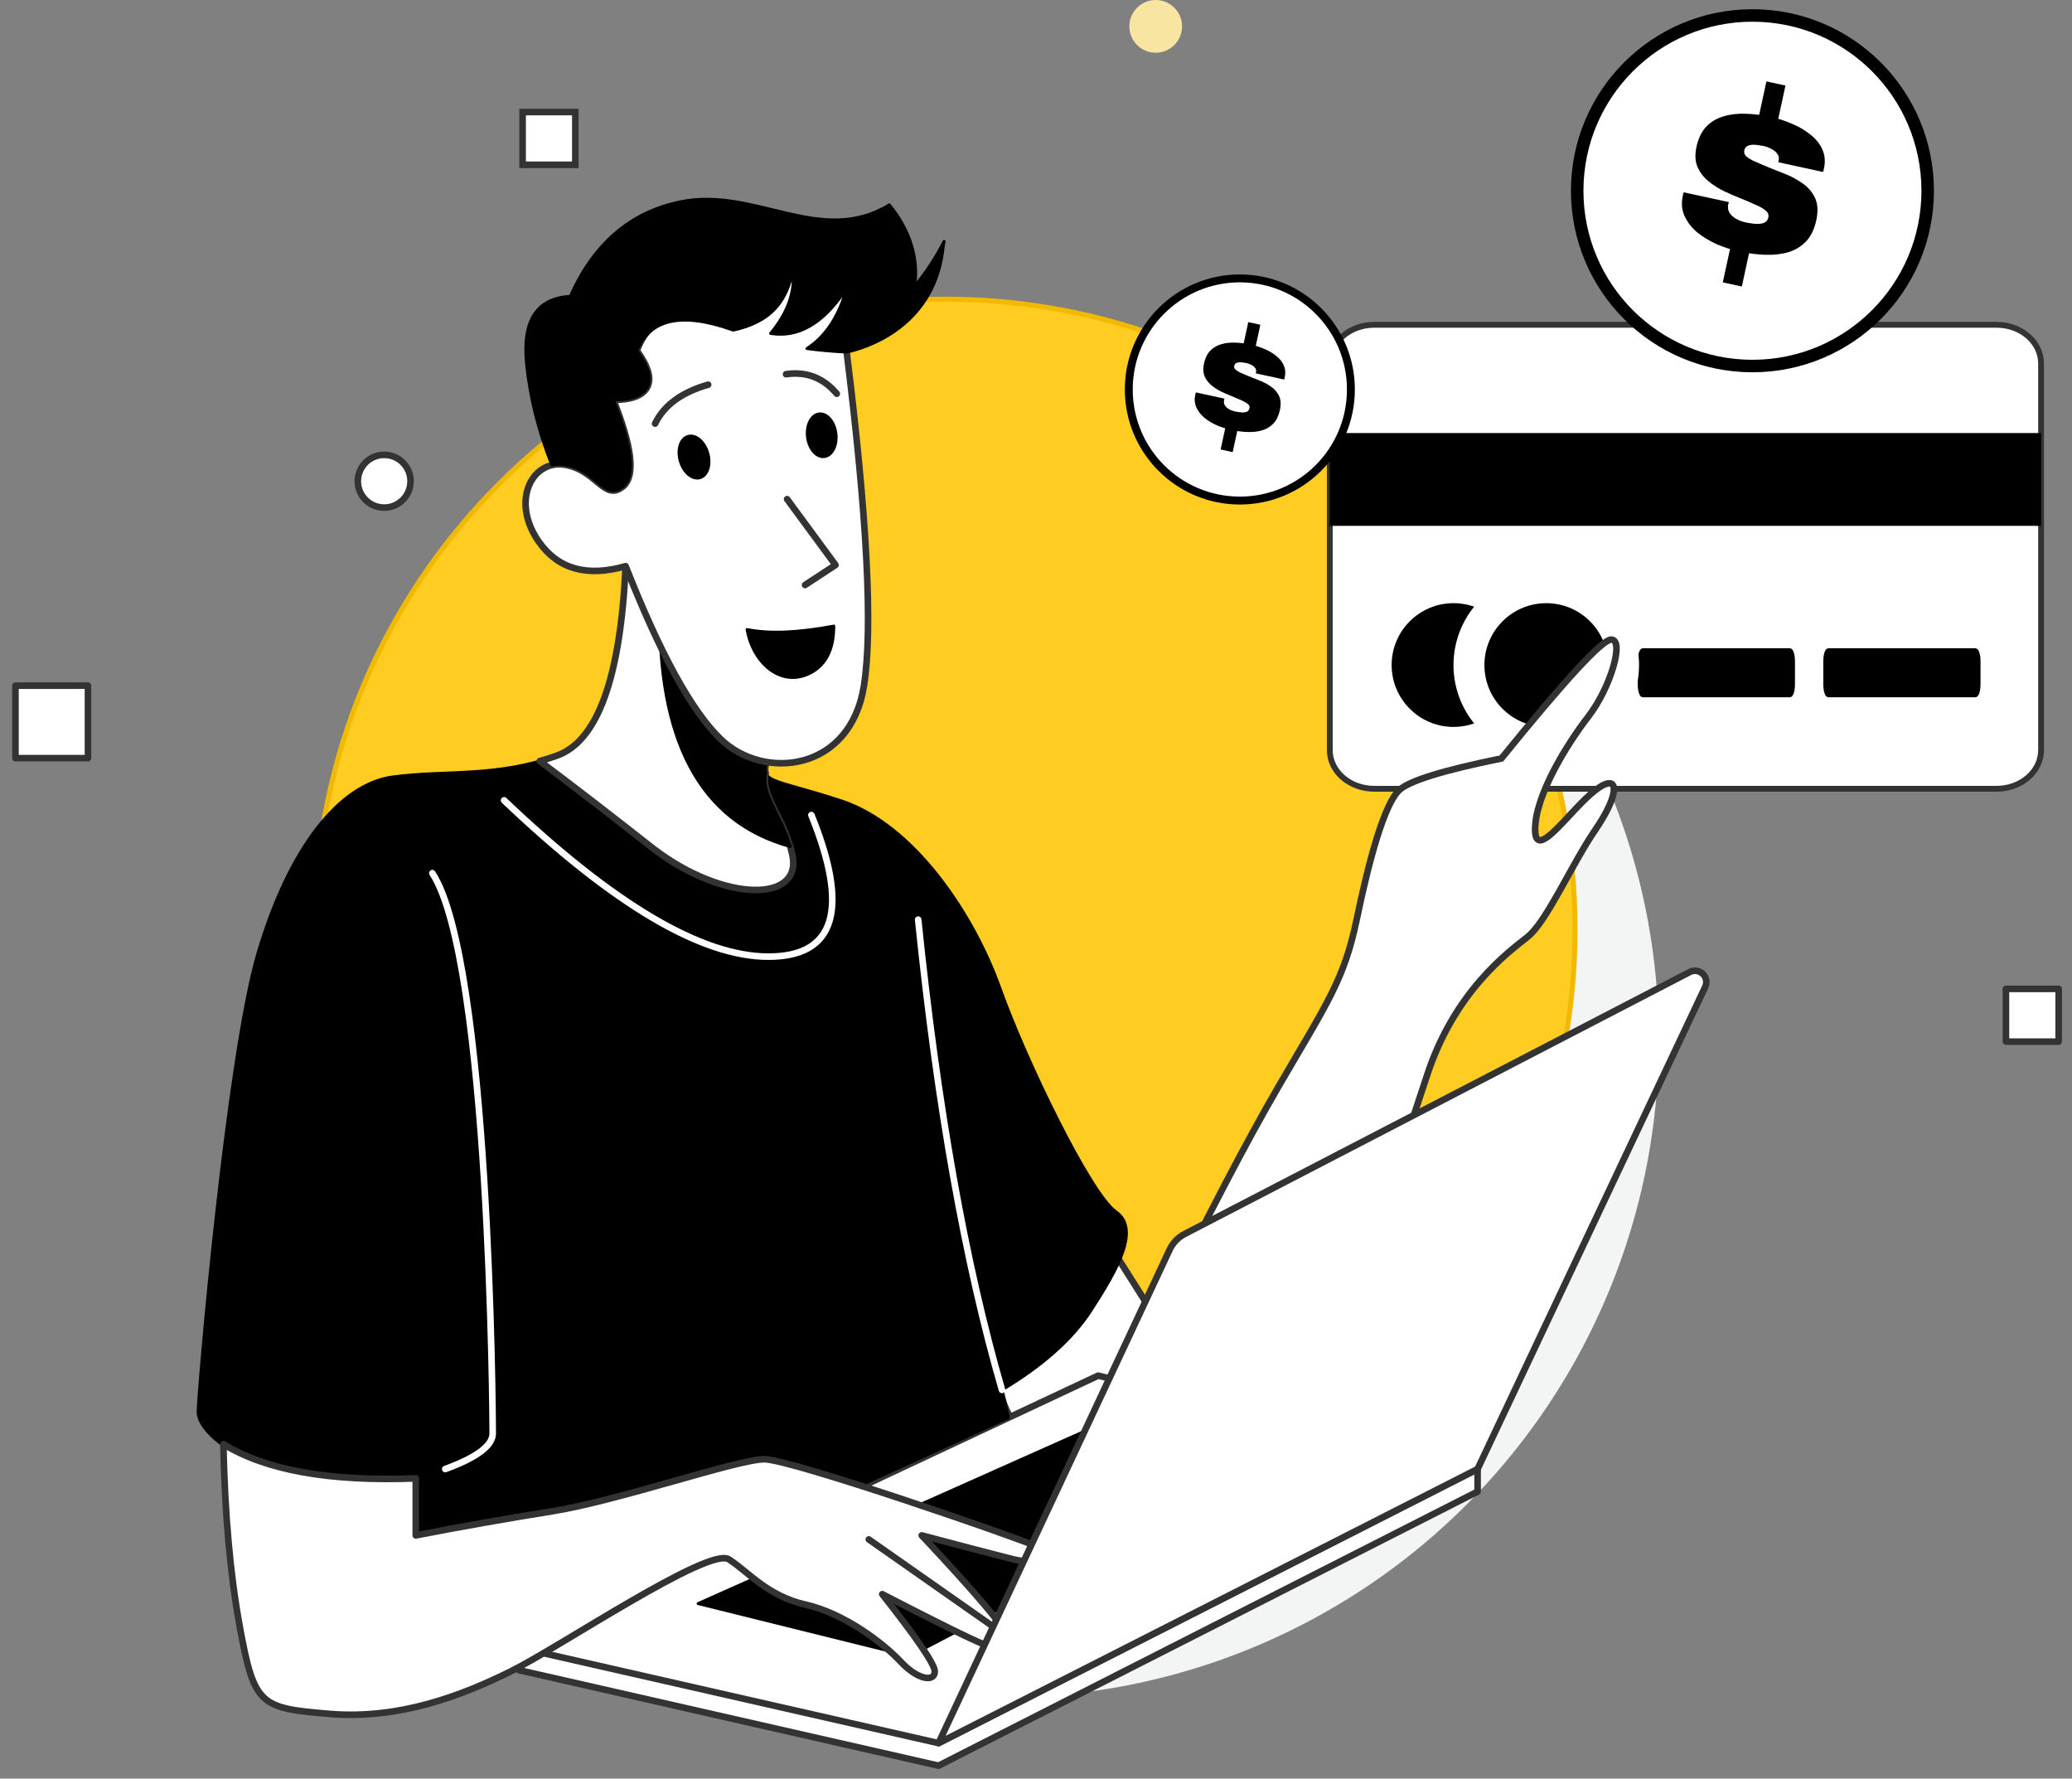 <svg width="134" height="115" viewBox="0 0 134 115" fill="none" xmlns="http://www.w3.org/2000/svg">
<rect x="0" y="0" width="134" height="115" fill="#808080" stroke="none"/>
<circle cx="64.766" cy="67.245" r="42.511" fill="#F3F5F5"/>
<path d="M101.86 60.1C101.86 82.61 83.612 100.858 61.102 100.858C38.592 100.858 20.343 82.61 20.343 60.1C20.343 37.59 38.592 19.342 61.102 19.342C83.612 19.342 101.86 37.59 101.86 60.1Z" fill="#FFCC22" stroke="#F1B900" stroke-width="0.324"/>
<path d="M88.875 21H129.125C130.713 21 132 22.119 132 23.5V48.5C132 49.881 130.713 51 129.125 51H88.875C87.287 51 86 49.881 86 48.5V23.5C86 22.119 87.287 21 88.875 21Z" fill="white" stroke="#333333" stroke-width="0.377" stroke-linecap="round" stroke-linejoin="round"/>
<rect x="86" y="28" width="46" height="6" fill="black"/>
<path d="M118.238 42H127.762C127.893 42 128 42.336 128 42.75V44.25C128 44.664 127.893 45 127.762 45H118.238C118.107 45 118 44.664 118 44.25V42.75C118 42.336 118.107 42 118.238 42Z" fill="black" stroke="black" stroke-width="0.167" stroke-linecap="round" stroke-linejoin="round"/>
<path d="M106.238 42H115.762C115.893 42 116 42.336 116 42.75V44.25C116 44.664 115.893 45 115.762 45H106.238C106.107 45 106 44.664 106 44.25V42.75C106 42.336 106.107 42 106.238 42Z" fill="black" stroke="black" stroke-width="0.167" stroke-linecap="round" stroke-linejoin="round"/>
<circle cx="94" cy="43" r="4" fill="black"/>
<circle cx="100" cy="43" r="5" fill="black" stroke="white" stroke-width="2"/>
<path d="M5.689 44.332H1V49.021H5.689V44.332Z" fill="white" stroke="#333333" stroke-width="0.426" stroke-linecap="round" stroke-linejoin="round"/>
<path d="M37.208 7.246H33.798V10.656H37.208V7.246Z" fill="white" stroke="#333333" stroke-width="0.426" stroke-linecap="round"/>
<path d="M133.138 63.938H129.728V67.347H133.138V63.938Z" fill="white" stroke="#333333" stroke-width="0.426" stroke-linecap="round" stroke-linejoin="round"/>
<path d="M24.846 32.82C25.788 32.82 26.551 32.057 26.551 31.115C26.551 30.174 25.788 29.41 24.846 29.41C23.905 29.41 23.141 30.174 23.141 31.115C23.141 32.057 23.905 32.82 24.846 32.82Z" fill="white" stroke="#333333" stroke-width="0.426" stroke-linecap="round" stroke-linejoin="round"/>
<path d="M74.741 3.41C75.682 3.41 76.446 2.647 76.446 1.705C76.446 0.763 75.682 0 74.741 0C73.799 0 73.036 0.763 73.036 1.705C73.036 2.647 73.799 3.41 74.741 3.41Z" fill="#F8E5A1"/>
<path fill-rule="evenodd" clip-rule="evenodd" d="M70.908 79.148L74.811 85.318C77.987 78.831 80.617 73.8 82.699 70.226C85.823 64.864 86.931 63.345 87.737 59.462C88.543 55.579 89.526 51.984 90.494 51.084C91.139 50.484 93.34 49.803 97.097 49.041C101.251 43.917 103.62 41.355 104.201 41.355C105.074 41.355 104.149 44.482 102.726 46.323C101.302 48.165 99.279 51.451 99.279 53.632C99.279 55.813 101.571 52.311 103.187 51.084C104.803 49.856 104.741 51.369 103.187 53.632C101.632 55.895 100.037 59.59 98.785 60.582C97.533 61.574 94.046 64.113 92.27 69.588C90.494 75.063 85.295 90.362 81.984 94.567C78.672 98.771 78.213 99.537 76.512 99.537C74.811 99.537 69.232 97.107 65.661 92.147C63.281 88.84 65.03 84.507 70.908 79.148Z" fill="white" stroke="#333333" stroke-width="0.426" stroke-linecap="round"/>
<path fill-rule="evenodd" clip-rule="evenodd" d="M33.531 107.981V106.525L71.02 90.402L95.559 94.986V96.442L60.699 114.164L33.531 107.981Z" fill="white" stroke="#333333" stroke-width="0.426" stroke-linecap="round" stroke-linejoin="round"/>
<path fill-rule="evenodd" clip-rule="evenodd" d="M33.531 106.524L71.02 88.945L95.559 94.985L60.699 112.707L33.531 106.524Z" fill="white" stroke="#333333" stroke-width="0.426" stroke-linecap="round" stroke-linejoin="round"/>
<path fill-rule="evenodd" clip-rule="evenodd" d="M45.147 103.683L70.767 92.262L81.906 94.998L58.83 107.076L45.147 103.683Z" fill="black" stroke="black" stroke-width="0.189" stroke-linecap="round" stroke-linejoin="round"/>
<path fill-rule="evenodd" clip-rule="evenodd" d="M40.46 36.605C40.125 43.836 38.643 47.92 36.013 48.858C32.068 50.266 28.908 49.778 25.424 50.232C21.94 50.686 18.667 54.865 16.67 61.68C14.672 68.494 12.813 90.099 12.813 91.288C12.813 92.476 15.057 94.753 20.856 95.868C22.322 101.607 25.852 106.539 30.932 105.786C34.319 105.284 38.903 103.703 44.683 101.043L65.211 91.665L64.8 89.869C67.442 88.286 69.356 86.579 70.543 84.749C72.322 82.004 73.757 79.451 72.15 78.335C70.543 77.219 66.366 68.659 64.663 63.888C62.96 59.117 59.109 53.331 54.404 51.781C49.699 50.232 49.041 50.717 49.699 48.858C50.137 47.619 47.057 43.535 40.46 36.605Z" fill="black" stroke="black" stroke-width="0.189" stroke-linecap="round" stroke-linejoin="round"/>
<path fill-rule="evenodd" clip-rule="evenodd" d="M40.46 36.605L41.288 37.481C47.315 43.88 50.118 47.672 49.698 48.858C49.51 49.391 49.43 49.731 49.521 49.982C49.168 51.434 50.68 52.795 51.235 55.228C51.955 58.389 46.809 58.354 42.263 54.878L40.516 53.51C38.467 51.91 36.596 50.477 34.904 49.21C35.267 49.11 35.636 48.993 36.013 48.858C38.642 47.92 40.125 43.836 40.46 36.605Z" fill="white" stroke="#333333" stroke-width="0.426" stroke-linecap="round" stroke-linejoin="round"/>
<path fill-rule="evenodd" clip-rule="evenodd" d="M49.698 48.859C49.51 49.391 49.429 49.731 49.521 49.982C49.192 51.333 50.479 52.606 51.106 54.736C45.283 53.137 42.475 47.884 42.681 38.977L43.658 40.047C48.045 44.903 50.058 47.841 49.698 48.859Z" fill="black" stroke="black" stroke-width="0.189" stroke-linecap="round" stroke-linejoin="round"/>
<path fill-rule="evenodd" clip-rule="evenodd" d="M40.461 36.606C42.682 42.252 44.73 45.979 46.603 47.787C49.412 50.5 55.009 49.889 55.876 44.322C56.454 40.61 56.081 33.426 54.756 22.768C54.759 22.003 54.802 21.51 54.886 21.289C56.231 17.743 56.786 16.322 55.998 16.147C55.603 16.059 48.833 14.636 48.472 14.529C47.865 14.35 52.793 19.778 47.228 20.949C43.998 19.819 41.985 20.396 41.191 22.68C41.924 23.687 42.148 24.468 41.863 25.023C41.577 25.578 40.845 25.856 39.665 25.856C40.892 28.916 41.102 30.781 40.293 31.45C39.079 32.454 38.584 30.361 36.491 30.045C34.398 29.729 32.998 32.415 34.861 35.046C36.103 36.801 37.969 37.321 40.461 36.606Z" fill="white" stroke="#333333" stroke-width="0.426" stroke-linecap="round" stroke-linejoin="round"/>
<path fill-rule="evenodd" clip-rule="evenodd" d="M43.993 13.05C48.834 12.051 53.073 15.955 57.513 13.246C58.894 14.919 59.425 16.829 59.147 18.511C59.888 17.617 60.525 16.649 61.058 15.607L60.998 15.948C60.5 20.919 56.38 22.363 54.978 22.714L54.756 22.766C53.845 22.721 52.989 22.645 52.188 22.537C53.337 21.792 54.165 20.586 54.673 18.919L54.752 18.643L54.597 18.876C53.173 20.953 51.586 21.847 49.836 21.559C50.926 20.241 51.41 18.914 51.288 17.578L51.189 17.918L51.105 18.187L51.014 18.449C50.579 19.63 49.769 20.832 47.422 21.346L47.29 21.3C44.06 20.17 42.026 20.63 41.19 22.678C41.924 23.685 42.148 24.466 41.862 25.021C41.577 25.576 40.844 25.854 39.665 25.854C40.892 28.914 41.101 30.779 40.292 31.448C39.079 32.451 38.584 30.359 36.491 30.043C36.209 30 35.939 30.012 35.689 30.071C34.805 27.84 34.259 25.634 34.048 23.456C33.783 20.711 34.727 19.279 36.882 19.162C38.395 15.754 40.765 13.717 43.993 13.05Z" fill="black" stroke="black" stroke-width="0.189" stroke-linecap="round" stroke-linejoin="round"/>
<path d="M45.266 30.886C45.757 30.745 45.984 30.033 45.772 29.297C45.561 28.56 44.992 28.077 44.5 28.218C44.009 28.358 43.782 29.07 43.994 29.807C44.205 30.544 44.774 31.027 45.266 30.886Z" fill="black" stroke="black" stroke-width="0.189" stroke-linecap="round" stroke-linejoin="round"/>
<path d="M53.31 29.521C53.817 29.459 54.153 28.792 54.059 28.031C53.966 27.27 53.479 26.704 52.972 26.766C52.465 26.828 52.129 27.496 52.223 28.256C52.316 29.017 52.803 29.583 53.31 29.521Z" fill="black" stroke="black" stroke-width="0.189" stroke-linecap="round" stroke-linejoin="round"/>
<path fill-rule="evenodd" clip-rule="evenodd" d="M52.064 37.824L54.035 36.532L50.902 32.273" fill="white"/>
<path d="M52.064 37.824L54.035 36.532L50.902 32.273" stroke="#333333" stroke-width="0.426" stroke-linecap="round" stroke-linejoin="round"/>
<path fill-rule="evenodd" clip-rule="evenodd" d="M42.366 27.39C42.94 26.203 44.084 25.364 45.798 24.872Z" fill="white"/>
<path d="M42.366 27.39C42.94 26.203 44.084 25.364 45.798 24.872" stroke="#333333" stroke-width="0.426" stroke-linecap="round"/>
<path fill-rule="evenodd" clip-rule="evenodd" d="M50.834 24.195C52.15 24.004 53.244 24.425 54.116 25.458Z" fill="white"/>
<path d="M50.834 24.195C52.15 24.004 53.244 24.425 54.116 25.458" stroke="#333333" stroke-width="0.426" stroke-linecap="round"/>
<path fill-rule="evenodd" clip-rule="evenodd" d="M53.923 40.481C51.595 40.918 49.725 40.992 48.314 40.703C48.706 42.877 50.44 44.339 52.181 43.618C53.342 43.136 53.922 42.091 53.923 40.481Z" fill="black" stroke="black" stroke-width="0.189" stroke-linecap="round" stroke-linejoin="round"/>
<path fill-rule="evenodd" clip-rule="evenodd" d="M14.445 93.371C17.196 95.068 21.344 95.806 26.888 95.587C26.888 96.872 26.888 98.102 26.888 99.275C29.888 98.695 32.824 98.176 35.696 97.718C40.005 97.032 47.706 94.351 49.431 94.351C51.157 94.351 65.941 99.468 66.893 99.93C67.844 100.392 67.257 101.255 65.539 100.823C64.394 100.535 62.417 100.019 59.608 99.275C63.038 102.931 64.906 105.126 65.212 105.862C65.67 106.965 64.846 106.795 63.654 106.329C62.859 106.018 60.66 104.933 57.054 103.074C59.32 105.948 60.453 107.614 60.453 108.074C60.453 108.764 59.373 108.639 58.254 107.445C57.136 106.25 54.615 104.323 52.116 103.756C49.617 103.188 48.436 101.662 47.139 100.823C45.843 99.984 36.208 106.494 33.018 108.074C29.829 109.654 25.795 111.189 21.31 110.815C16.825 110.441 16.445 110.282 15.515 105.225C14.894 101.854 14.538 97.903 14.445 93.371Z" fill="white" stroke="#333333" stroke-width="0.426" stroke-linecap="round" stroke-linejoin="round"/>
<path d="M56.187 99.535L65.211 105.86" stroke="#333333" stroke-width="0.426" stroke-linecap="round" stroke-linejoin="round"/>
<path d="M28.794 94.985C30.842 94.236 31.865 93.468 31.865 92.682C31.865 91.503 31.674 62.141 27.96 56.457" stroke="white" stroke-width="0.426" stroke-linecap="round"/>
<path d="M59.38 59.461C60.621 71.563 62.427 81.699 64.8 89.867" stroke="white" stroke-width="0.426" stroke-linecap="round"/>
<path fill-rule="evenodd" clip-rule="evenodd" d="M60.698 112.704L75.642 80.801C75.847 80.363 76.19 80.006 76.619 79.783L109.281 62.848C109.639 62.662 110.081 62.802 110.267 63.16C110.372 63.363 110.376 63.603 110.279 63.809L95.559 94.983L60.698 112.704Z" fill="white" stroke="#333333" stroke-width="0.426" stroke-linecap="round" stroke-linejoin="round"/>
<path d="M32.601 51.75C39.674 58.486 45.373 61.854 49.699 61.854C54.024 61.854 54.949 58.803 52.474 52.7" stroke="white" stroke-width="0.426" stroke-linecap="round"/>
<path d="M80.183 32.365C84.149 32.365 87.365 29.149 87.365 25.183C87.365 21.216 84.149 18 80.183 18C76.216 18 73 21.216 73 25.183C73 29.149 76.216 32.365 80.183 32.365Z" fill="white" stroke="black" stroke-width="0.512" stroke-linecap="round" stroke-linejoin="round"/>
<path d="M80.298 22.809L80.729 20.828L81.509 20.998L81.079 22.979L80.298 22.809ZM78.94 29.062L79.37 27.081L80.151 27.251L79.72 29.232L78.94 29.062ZM79.634 27.799C79.313 27.729 79 27.63 78.693 27.5C78.394 27.365 78.125 27.202 77.888 27.011C77.658 26.814 77.486 26.592 77.372 26.344C77.259 26.095 77.235 25.818 77.302 25.511C77.306 25.491 77.311 25.471 77.315 25.451C77.321 25.424 77.33 25.398 77.342 25.373L79.193 25.775C79.182 25.794 79.174 25.813 79.17 25.833C79.166 25.853 79.162 25.87 79.159 25.883C79.14 26.005 79.158 26.113 79.214 26.209C79.277 26.307 79.367 26.389 79.485 26.457C79.603 26.524 79.739 26.575 79.892 26.608C79.986 26.628 80.097 26.646 80.227 26.66C80.363 26.675 80.487 26.668 80.599 26.636C80.712 26.598 80.781 26.518 80.807 26.398C80.832 26.285 80.79 26.189 80.682 26.109C80.581 26.024 80.438 25.944 80.252 25.869C80.074 25.788 79.876 25.703 79.658 25.614C79.419 25.521 79.18 25.416 78.94 25.301C78.708 25.181 78.497 25.041 78.308 24.881C78.121 24.715 77.981 24.52 77.89 24.298C77.805 24.077 77.796 23.813 77.863 23.506C77.938 23.159 78.072 22.884 78.262 22.681C78.46 22.48 78.696 22.339 78.972 22.259C79.256 22.174 79.56 22.139 79.885 22.154C80.219 22.163 80.559 22.206 80.906 22.281C81.206 22.346 81.496 22.441 81.776 22.565C82.065 22.683 82.319 22.833 82.538 23.013C82.759 23.187 82.921 23.39 83.024 23.622C83.127 23.854 83.148 24.113 83.085 24.4C83.081 24.42 83.075 24.447 83.068 24.48C83.062 24.506 83.055 24.526 83.045 24.538L81.214 24.14L81.232 24.06C81.253 23.96 81.234 23.872 81.174 23.796C81.121 23.715 81.042 23.648 80.934 23.597C80.835 23.541 80.728 23.5 80.615 23.475C80.575 23.467 80.514 23.457 80.432 23.446C80.352 23.429 80.267 23.421 80.176 23.422C80.091 23.424 80.014 23.443 79.944 23.476C79.88 23.511 79.839 23.572 79.82 23.659C79.803 23.739 79.825 23.814 79.887 23.883C79.957 23.947 80.052 24.01 80.171 24.07C80.299 24.126 80.439 24.188 80.592 24.256C80.835 24.358 81.098 24.464 81.382 24.574C81.666 24.678 81.927 24.812 82.164 24.975C82.409 25.133 82.592 25.337 82.712 25.586C82.834 25.829 82.854 26.141 82.771 26.521C82.693 26.881 82.554 27.169 82.353 27.384C82.154 27.592 81.913 27.739 81.629 27.824C81.345 27.909 81.03 27.945 80.684 27.933C80.344 27.922 79.994 27.877 79.634 27.799Z" fill="black"/>
<path d="M113.334 23.667C119.593 23.667 124.667 18.593 124.667 12.334C124.667 6.074 119.593 1 113.334 1C107.074 1 102 6.074 102 12.334C102 18.593 107.074 23.667 113.334 23.667Z" fill="white" stroke="black" stroke-width="0.808" stroke-linecap="round" stroke-linejoin="round"/>
<path d="M113.559 8.391L114.238 5.265L115.47 5.532L114.791 8.658L113.559 8.391ZM111.416 18.257L112.095 15.132L113.326 15.399L112.647 18.525L111.416 18.257ZM112.51 16.263C112.005 16.154 111.51 15.996 111.025 15.792C110.554 15.579 110.13 15.322 109.755 15.02C109.392 14.71 109.122 14.359 108.942 13.967C108.763 13.575 108.726 13.138 108.831 12.653C108.838 12.622 108.844 12.59 108.851 12.559C108.86 12.517 108.875 12.476 108.895 12.436L111.815 13.07C111.798 13.1 111.786 13.13 111.779 13.162C111.772 13.193 111.766 13.22 111.762 13.241C111.731 13.432 111.76 13.604 111.848 13.755C111.947 13.909 112.09 14.039 112.276 14.146C112.462 14.252 112.676 14.332 112.918 14.385C113.066 14.417 113.242 14.444 113.446 14.466C113.661 14.491 113.857 14.478 114.033 14.428C114.211 14.368 114.321 14.243 114.362 14.054C114.401 13.875 114.335 13.723 114.164 13.597C114.006 13.464 113.779 13.337 113.486 13.218C113.205 13.091 112.892 12.957 112.548 12.816C112.172 12.669 111.795 12.504 111.416 12.322C111.049 12.133 110.717 11.912 110.419 11.659C110.123 11.397 109.903 11.09 109.759 10.739C109.625 10.39 109.611 9.974 109.716 9.49C109.835 8.943 110.045 8.509 110.346 8.188C110.658 7.87 111.031 7.648 111.466 7.523C111.914 7.388 112.395 7.333 112.908 7.356C113.433 7.371 113.97 7.438 114.517 7.557C114.991 7.66 115.449 7.809 115.891 8.004C116.347 8.192 116.747 8.427 117.093 8.712C117.442 8.986 117.697 9.306 117.86 9.672C118.023 10.038 118.055 10.447 117.957 10.9C117.95 10.931 117.941 10.974 117.93 11.026C117.92 11.068 117.908 11.099 117.893 11.117L115.004 10.49L115.032 10.364C115.066 10.206 115.036 10.067 114.94 9.947C114.858 9.819 114.732 9.714 114.562 9.633C114.405 9.544 114.237 9.48 114.058 9.441C113.995 9.428 113.899 9.412 113.771 9.395C113.644 9.368 113.509 9.355 113.366 9.357C113.233 9.361 113.111 9.39 113 9.443C112.9 9.498 112.835 9.594 112.805 9.731C112.778 9.857 112.813 9.975 112.91 10.085C113.02 10.186 113.17 10.284 113.358 10.38C113.56 10.468 113.781 10.566 114.022 10.673C114.406 10.834 114.822 11.001 115.269 11.176C115.718 11.339 116.13 11.55 116.503 11.807C116.89 12.057 117.178 12.379 117.368 12.772C117.561 13.156 117.592 13.648 117.461 14.247C117.338 14.816 117.118 15.27 116.802 15.609C116.488 15.937 116.107 16.169 115.659 16.303C115.211 16.437 114.714 16.494 114.167 16.474C113.631 16.457 113.078 16.387 112.51 16.263Z" fill="black"/>
</svg>
